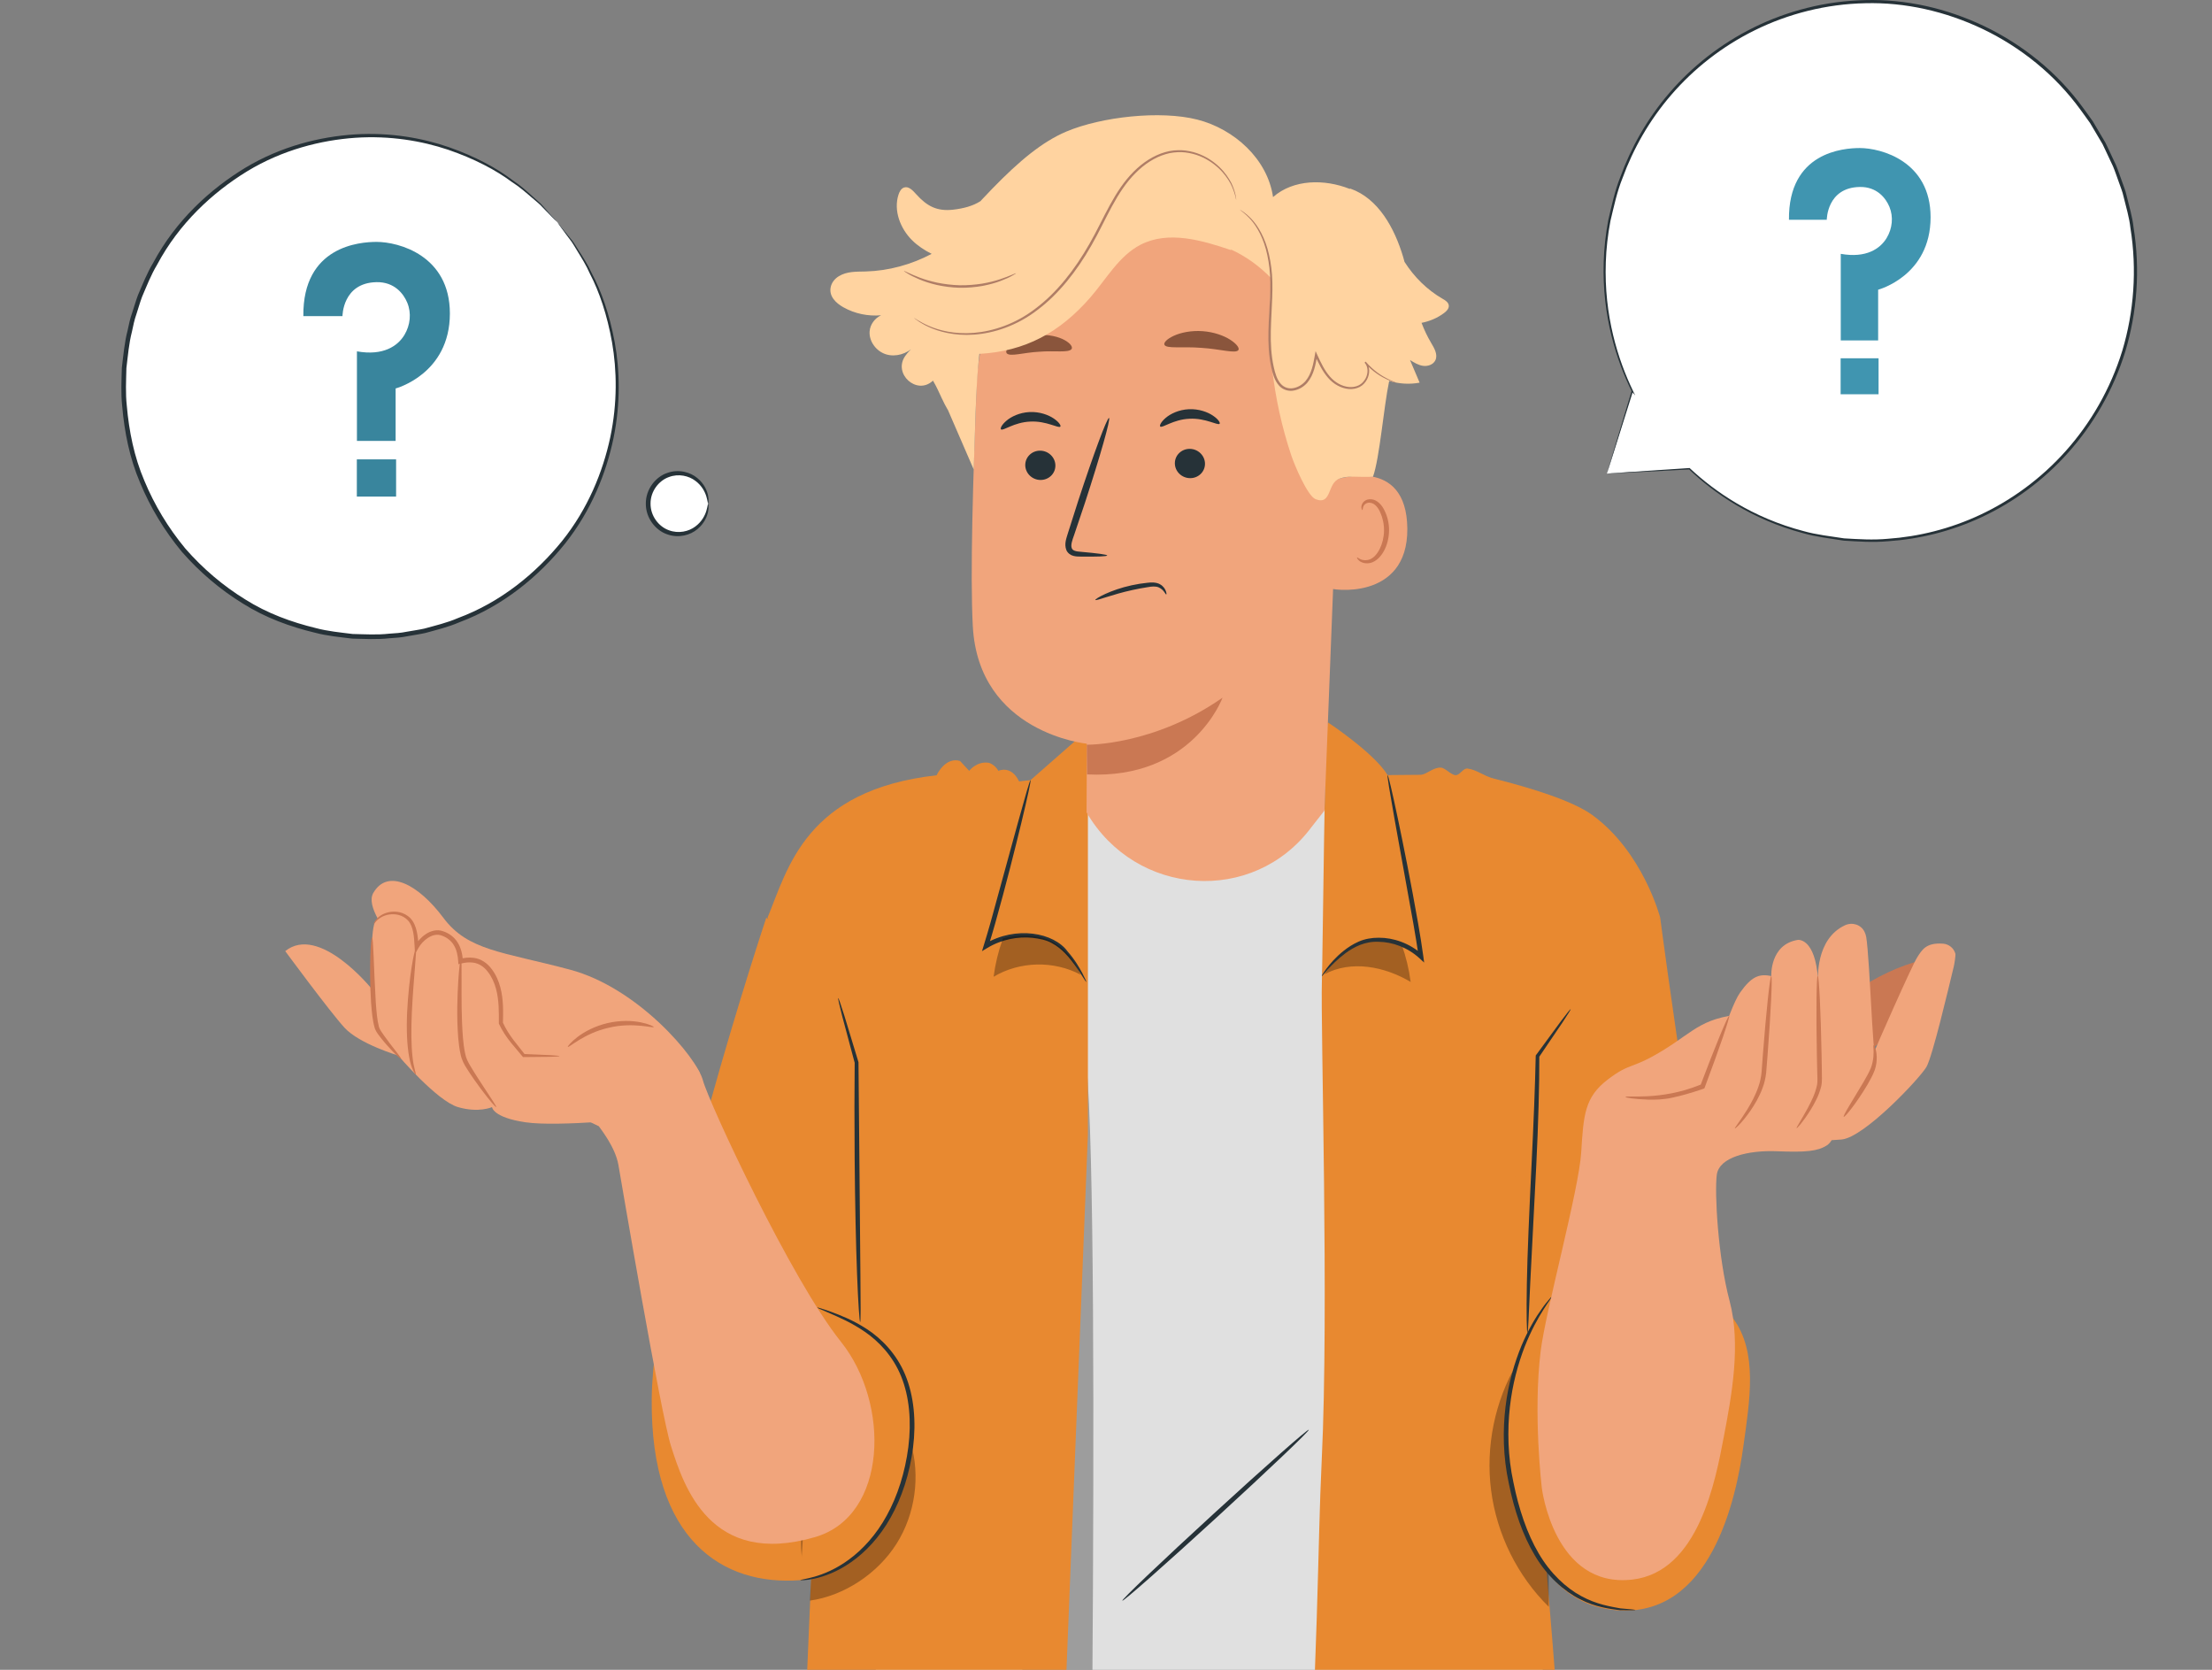 <svg width="265" height="200" viewBox="0 0 265 200" fill="none" xmlns="http://www.w3.org/2000/svg">
<rect x="0" y="0" width="265" height="200" fill="#808080" stroke="none"/>
<g clip-path="url(#clip0_11607_33102)">
<path d="M52.095 75.25C67.869 70.92 77.2 54.426 72.934 38.411C68.669 22.395 52.424 12.923 36.649 17.253C20.875 21.583 11.544 38.077 15.81 54.092C20.075 70.108 36.32 79.581 52.095 75.25Z" fill="white"/>
<path d="M66.77 26.612C66.763 26.619 66.643 26.506 66.417 26.28C66.176 26.034 65.846 25.698 65.424 25.267C65.206 25.042 64.965 24.792 64.7 24.517C64.421 24.253 64.091 23.994 63.747 23.696C63.056 23.106 62.278 22.402 61.283 21.768C59.394 20.364 56.821 19.006 53.677 17.932C50.53 16.877 46.734 16.224 42.563 16.503C38.415 16.793 33.853 17.947 29.629 20.503C25.45 23.061 21.44 26.779 18.813 31.72C18.093 32.917 17.582 34.238 17.019 35.55C16.77 36.219 16.577 36.914 16.352 37.6C16.107 38.282 15.958 38.995 15.81 39.712C15.443 41.131 15.325 42.61 15.143 44.091C15.11 45.584 15.024 47.092 15.192 48.607C15.456 51.627 16.063 54.706 17.301 57.592C18.501 60.486 20.155 63.227 22.201 65.699C24.311 68.115 26.744 70.176 29.391 71.803C32.023 73.467 34.938 74.524 37.842 75.228C39.295 75.616 40.778 75.749 42.238 75.934C43.708 75.967 45.166 76.062 46.603 75.9C47.322 75.855 48.039 75.81 48.739 75.662C49.441 75.535 50.145 75.442 50.834 75.289C52.195 74.914 53.557 74.593 54.828 74.043C60.025 72.121 64.231 68.632 67.331 64.805C70.435 60.933 72.222 56.518 73.107 52.394C73.984 48.244 73.898 44.336 73.327 41.023C72.737 37.709 71.788 34.927 70.693 32.827C70.218 31.736 69.645 30.851 69.171 30.072C68.931 29.685 68.726 29.315 68.509 28.997C68.281 28.69 68.072 28.412 67.884 28.16C67.527 27.674 67.247 27.294 67.042 27.016C66.856 26.756 66.764 26.619 66.77 26.612C66.778 26.606 66.884 26.729 67.088 26.978C67.304 27.248 67.599 27.617 67.977 28.089C68.172 28.337 68.389 28.612 68.627 28.913C68.852 29.228 69.066 29.594 69.315 29.978C69.806 30.753 70.397 31.634 70.892 32.725C72.023 34.826 73.015 37.623 73.64 40.966C74.247 44.31 74.364 48.265 73.499 52.478C72.629 56.663 70.835 61.155 67.698 65.103C64.566 69.005 60.301 72.567 55.015 74.539C53.722 75.1 52.338 75.433 50.952 75.817C50.252 75.973 49.533 76.07 48.819 76.202C48.106 76.352 47.378 76.402 46.644 76.448C45.181 76.615 43.696 76.523 42.199 76.49C40.712 76.306 39.201 76.171 37.719 75.778C34.758 75.065 31.789 73.988 29.104 72.295C26.405 70.639 23.924 68.538 21.773 66.076C19.688 63.558 18.003 60.762 16.781 57.811C15.522 54.868 14.904 51.729 14.64 48.653C14.472 47.108 14.56 45.572 14.597 44.051C14.783 42.542 14.908 41.037 15.284 39.591C15.435 38.862 15.59 38.137 15.84 37.443C16.071 36.744 16.269 36.038 16.524 35.357C17.099 34.021 17.625 32.679 18.359 31.462C21.048 26.439 25.138 22.672 29.394 20.091C33.696 17.512 38.334 16.365 42.54 16.097C46.769 15.839 50.607 16.532 53.778 17.627C56.946 18.741 59.527 20.142 61.41 21.585C62.402 22.239 63.176 22.961 63.858 23.568C64.197 23.873 64.523 24.143 64.797 24.413C65.057 24.696 65.293 24.954 65.506 25.187C65.912 25.635 66.228 25.985 66.46 26.241C66.672 26.481 66.778 26.607 66.77 26.612Z" fill="#263238"/>
<path d="M36.342 37.862H41.029C41.029 37.862 41.029 33.867 45.118 33.795C47.242 33.758 48.343 35.17 48.791 36.253C49.31 37.51 49.153 38.941 48.457 40.106C47.662 41.437 45.92 42.647 42.761 42.082V52.811H47.396V46.526C47.396 46.526 53.896 44.82 53.896 37.547C53.896 30.589 47.75 28.973 45.119 28.973C43.107 28.973 36.254 29.467 36.342 37.862Z" fill="#39859D"/>
<path d="M47.453 55.02H42.75V59.479H47.453V55.02Z" fill="#39859D"/>
<path d="M84.842 60.324C84.842 62.339 83.234 63.972 81.249 63.972C79.264 63.972 77.655 62.339 77.655 60.324C77.655 58.309 79.264 56.676 81.249 56.676C83.234 56.676 84.842 58.309 84.842 60.324Z" fill="white"/>
<path d="M84.841 60.323C84.791 60.325 84.783 59.998 84.621 59.46C84.462 58.93 84.089 58.165 83.299 57.585C82.537 57.002 81.299 56.688 80.112 57.146C78.934 57.567 77.923 58.84 77.936 60.323C77.923 61.806 78.934 63.08 80.112 63.501C81.299 63.959 82.537 63.643 83.299 63.062C84.089 62.481 84.46 61.717 84.62 61.187C84.783 60.647 84.791 60.322 84.841 60.323C84.868 60.321 84.939 60.65 84.835 61.241C84.732 61.819 84.392 62.691 83.543 63.384C82.725 64.078 81.321 64.499 79.934 63.998C78.56 63.543 77.354 62.061 77.371 60.322C77.355 58.583 78.56 57.102 79.934 56.647C81.32 56.147 82.723 56.566 83.543 57.261C84.392 57.953 84.732 58.825 84.835 59.404C84.939 59.996 84.868 60.325 84.841 60.323Z" fill="#263238"/>
<path d="M192.506 56.728L202.391 56.139C206.557 60.077 211.812 62.932 217.804 64.149C235.032 67.65 251.794 56.307 255.242 38.816C258.689 21.325 247.518 4.307 230.289 0.806C213.061 -2.694 196.299 8.647 192.851 26.139C191.412 33.443 192.529 40.66 195.563 46.849L195.551 46.835L192.506 56.728Z" fill="white"/>
<path d="M192.504 56.729C192.504 56.729 192.559 56.523 192.684 56.102C192.813 55.667 193 55.041 193.244 54.217C193.752 52.528 194.5 50.045 195.472 46.813L195.514 46.675L195.612 46.783L195.624 46.796L195.489 46.889C193.661 43.179 191.919 37.857 192.124 31.375C192.171 29.762 192.349 28.09 192.669 26.382C193.072 24.696 193.426 22.925 194.117 21.201C195.376 17.723 197.313 14.233 200.004 11.114C202.686 7.995 206.115 5.253 210.123 3.28C214.123 1.305 218.702 0.111 223.474 0.011C228.244 -0.121 233.177 0.967 237.724 3.14C242.264 5.319 246.446 8.629 249.557 12.917C249.946 13.457 250.346 13.988 250.722 14.532C251.059 15.103 251.396 15.673 251.731 16.242L252.235 17.094L252.659 17.986C252.938 18.582 253.216 19.176 253.494 19.769C253.751 20.37 253.946 20.997 254.173 21.607C254.379 22.225 254.646 22.822 254.777 23.46C255.082 24.721 255.463 25.959 255.603 27.24C256.418 32.312 256.015 37.439 254.614 42.094C253.178 46.744 250.752 50.896 247.742 54.249C244.734 57.613 241.158 60.184 237.44 61.922C233.719 63.668 229.864 64.578 226.211 64.824C224.38 64.992 222.604 64.86 220.893 64.755C219.199 64.487 217.55 64.303 216.016 63.861C209.831 62.219 205.296 59.027 202.337 56.203L202.397 56.225C199.176 56.395 196.698 56.525 195.012 56.613C194.191 56.654 193.565 56.685 193.131 56.707C192.709 56.725 192.504 56.729 192.504 56.729C192.504 56.729 192.731 56.707 193.16 56.677C193.599 56.646 194.23 56.603 195.061 56.546C196.734 56.434 199.19 56.272 202.385 56.06L202.418 56.058L202.444 56.082C205.411 58.869 209.935 62.012 216.077 63.614C217.601 64.046 219.238 64.221 220.918 64.481C222.615 64.578 224.376 64.703 226.189 64.53C229.807 64.275 233.623 63.362 237.302 61.626C240.978 59.896 244.512 57.344 247.482 54.012C250.453 50.689 252.846 46.582 254.26 41.983C255.64 37.379 256.032 32.312 255.226 27.302C255.089 26.036 254.711 24.813 254.409 23.567C254.279 22.937 254.016 22.347 253.811 21.736C253.586 21.133 253.394 20.515 253.14 19.92C252.865 19.334 252.59 18.748 252.314 18.159L251.896 17.277L251.398 16.436C251.066 15.874 250.734 15.311 250.4 14.748C250.028 14.209 249.632 13.685 249.25 13.152C246.175 8.915 242.044 5.644 237.56 3.489C233.069 1.34 228.192 0.259 223.478 0.385C218.762 0.479 214.232 1.653 210.274 3.6C206.306 5.544 202.909 8.25 200.247 11.331C197.576 14.412 195.648 17.863 194.39 21.306C193.7 23.011 193.343 24.766 192.938 26.436C192.614 28.128 192.43 29.786 192.377 31.386C192.148 37.815 193.847 43.112 195.636 46.817L195.898 47.361L195.501 46.911L195.489 46.897L195.628 46.867C194.622 50.06 193.849 52.514 193.323 54.185C193.06 55.013 192.859 55.644 192.719 56.081C192.582 56.504 192.504 56.729 192.504 56.729Z" fill="#263238"/>
<path d="M214.319 26.325H218.85C218.85 26.325 218.85 22.463 222.803 22.394C224.856 22.357 225.92 23.724 226.353 24.769C226.855 25.984 226.703 27.368 226.03 28.494C225.262 29.781 223.578 30.95 220.525 30.404V40.774H225.004V34.699C225.004 34.699 231.287 33.05 231.287 26.02C231.287 19.294 225.346 17.732 222.803 17.732C220.858 17.733 214.233 18.21 214.319 26.325Z" fill="#4095B0"/>
<path d="M225.054 42.912H220.509V47.223H225.054V42.912Z" fill="#4095B0"/>
<path d="M103.048 243.881C130.984 253.662 167.688 258.565 186.521 239.731L180.419 96.955H109.277L103.048 243.881Z" fill="#E0E0E0"/>
<path d="M156.797 171.244C156.902 171.363 151.984 176.043 145.815 181.697C139.643 187.354 134.556 191.842 134.452 191.724C134.347 191.606 139.264 186.927 145.436 181.27C151.605 175.616 156.693 171.126 156.797 171.244Z" fill="#263238"/>
<path opacity="0.3" d="M130.335 250.939C130.335 250.939 132.131 131.038 129.758 125.193C127.383 119.349 118.922 249.2 119.66 249.2L130.335 250.939Z" fill="black"/>
<path d="M100.837 127.236L97.233 187.7L94.622 248.436C102.353 254.431 112.868 257.552 125.423 258.566L130.333 135.849V88.776L129.459 88.176L123.459 93.44L122.085 93.589C121.123 91.585 119.612 92.326 119.612 92.326C119.132 91.51 118.445 91.362 118.445 91.362C117.003 91.139 116.109 92.326 116.109 92.326L115.01 91.139C113.224 90.619 112.207 92.858 112.207 92.858C96.522 94.624 94.397 103.981 91.947 109.924L100.837 127.236Z" fill="#E88930"/>
<path d="M105.433 128.42C105.267 128.927 103.932 162.971 103.932 162.971C103.932 162.971 107.602 166.866 106.268 171.947C104.933 177.028 102.495 188.749 95.873 189.26C86.587 189.977 77.908 184.48 78.076 167.544C78.243 150.608 91.799 109.922 91.799 109.922L107.769 121.418L105.433 128.42Z" fill="#E88930"/>
<path d="M159.081 86.519C159.081 86.519 164.619 90.171 166.234 92.835L170.244 92.8C170.95 92.727 171.695 91.908 172.603 91.939C173.14 91.957 173.783 92.792 174.371 92.843C174.874 92.887 175.28 91.984 175.809 92.051C176.927 92.191 177.758 92.951 178.942 93.248C183.43 94.371 188.415 95.914 190.768 97.625C196.849 102.048 198.89 109.896 198.89 109.896C198.89 109.896 182.472 127.875 183.616 128.725C184.759 129.575 184.137 174.63 184.137 174.63C184.137 174.63 190.209 243.313 188.594 245.566C186.979 247.821 170.674 257.854 155.332 256.973C155.332 256.973 154.837 248.257 156.11 227.754C158.026 196.928 157.812 185.845 158.349 174.746C159.215 156.848 158.199 123.076 158.364 117.472C158.485 113.423 158.702 86.612 159.081 86.519Z" fill="#E88930"/>
<g opacity="0.3">
<path d="M181.761 163.254C179.079 167.795 177.959 173.268 178.638 178.518C179.318 183.769 181.792 188.762 185.538 192.446V185.448L182.311 164.87L181.761 163.254Z" fill="black"/>
</g>
<path d="M198.891 109.896C198.891 109.896 204.63 153.848 207.624 157.904C210.617 161.961 209.627 167.687 208.853 173.262C208.006 179.361 205 193.853 193.585 192.856C187.594 192.333 184.037 187.932 181.992 181.368C178.445 169.977 183.042 156.532 183.041 153.439C183.04 150.347 179.428 127.291 179.851 126.082C180.275 124.874 198.891 109.896 198.891 109.896Z" fill="#E88930"/>
<path d="M130.139 117.612C130.107 117.631 129.894 117.29 129.5 116.675C129.1 116.069 128.536 115.162 127.639 114.223C127.191 113.756 126.646 113.295 125.984 112.945C125.334 112.584 124.527 112.422 123.674 112.326C121.973 112.156 120.007 112.498 118.271 113.546L117.643 113.925L117.862 113.214C118.132 112.344 118.402 111.427 118.669 110.488C119.946 105.831 121.101 101.621 121.981 98.414C122.39 96.958 122.735 95.734 123.01 94.759C123.263 93.899 123.421 93.428 123.459 93.438C123.497 93.448 123.411 93.938 123.223 94.815C123.035 95.692 122.744 96.957 122.368 98.516C121.611 101.634 120.54 105.932 119.212 110.648C118.946 111.59 118.671 112.51 118.394 113.39L117.985 113.059C121.716 110.848 126.261 111.692 127.906 113.966C128.801 114.979 129.32 115.928 129.671 116.571C130.014 117.224 130.168 117.596 130.139 117.612Z" fill="#263238"/>
<g opacity="0.3">
<path d="M162.234 113.288C163.984 112.479 166.047 112.481 167.893 113.027L167.915 113.119C168.435 114.571 168.799 116.081 168.999 117.612C165.869 115.749 161.884 114.972 158.672 116.689C159.734 115.129 160.484 114.096 162.234 113.288Z" fill="black"/>
</g>
<path d="M158.352 116.908C158.328 116.892 158.507 116.556 158.922 115.998C159.341 115.445 159.993 114.658 160.992 113.866C161.492 113.473 162.081 113.08 162.783 112.773C163.488 112.466 164.325 112.306 165.186 112.315C166.918 112.304 168.872 112.954 170.423 114.358L169.965 114.604C169.79 113.354 169.563 112.038 169.333 110.691C168.457 105.825 167.665 101.425 167.063 98.082C166.8 96.553 166.58 95.271 166.405 94.253C166.26 93.347 166.198 92.842 166.236 92.834C166.275 92.826 166.41 93.316 166.621 94.209C166.832 95.102 167.118 96.398 167.456 98.003C168.129 101.214 169.026 105.656 169.891 110.591C170.121 111.944 170.345 113.261 170.513 114.53L170.614 115.289L170.055 114.776C168.621 113.46 166.805 112.826 165.182 112.804C163.529 112.717 162.192 113.433 161.205 114.157C159.231 115.645 158.432 116.982 158.352 116.908Z" fill="#263238"/>
<g opacity="0.3">
<path d="M109.097 172.757C105.459 172.385 101.684 173.823 99.184 176.531C96.684 179.239 95.516 183.158 96.117 186.82C96.299 186.716 97.342 186.303 97.342 186.303L97.027 191.71C101.148 191.132 105.145 188.466 107.396 184.916C109.647 181.366 110.285 176.805 109.097 172.757Z" fill="black"/>
</g>
<path d="M95.872 189.261C99.234 188.961 102.388 187.048 104.643 184.327C106.898 181.606 108.292 178.124 108.929 174.53C109.644 170.492 109.354 166.021 107.11 162.707C104.826 159.333 101.537 157.938 97.88 156.604" fill="#E88930"/>
<path d="M97.88 156.602C97.892 156.568 98.49 156.736 99.549 157.114C100.599 157.506 102.146 158.074 103.857 159.192C105.555 160.299 107.38 162.099 108.441 164.651C109.503 167.19 109.773 170.279 109.383 173.388C108.984 176.502 108.038 179.39 106.702 181.756C105.38 184.135 103.643 185.938 101.97 187.1C100.297 188.28 98.709 188.828 97.609 189.07C97.057 189.192 96.62 189.244 96.325 189.263C96.028 189.279 95.872 189.278 95.87 189.258C95.865 189.207 96.485 189.151 97.556 188.852C98.619 188.549 100.141 187.956 101.739 186.768C103.336 185.595 104.986 183.823 106.247 181.496C107.521 179.182 108.432 176.356 108.821 173.315C109.202 170.284 108.95 167.293 107.958 164.854C106.972 162.409 105.255 160.648 103.633 159.529C101.997 158.397 100.489 157.774 99.468 157.322C98.44 156.881 97.866 156.642 97.88 156.602Z" fill="#263238"/>
<path d="M100.416 119.541C100.461 119.528 100.719 120.272 101.14 121.604C101.58 123.052 102.155 124.943 102.839 127.195L102.848 127.224V127.261C102.878 130.517 102.914 134.489 102.954 138.788C103.002 144.135 103.044 148.971 103.077 152.622C103.088 154.308 103.098 155.715 103.104 156.815C103.104 157.805 103.086 158.354 103.048 158.355C103.008 158.357 102.952 157.811 102.885 156.823C102.816 155.834 102.744 154.403 102.677 152.632C102.541 149.092 102.432 144.199 102.388 138.794C102.352 134.466 102.357 130.465 102.391 127.261L102.4 127.325C101.791 125.05 101.28 123.139 100.889 121.678C100.544 120.324 100.372 119.554 100.416 119.541Z" fill="#263238"/>
<path d="M188.172 120.862C188.207 120.888 187.858 121.453 187.199 122.448C186.466 123.528 185.513 124.933 184.369 126.622L184.409 126.497C184.425 129.971 184.291 134.585 184.044 139.625C183.763 145.101 183.51 150.053 183.319 153.786C183.238 155.514 183.172 156.955 183.12 158.077C183.072 159.092 183.027 159.652 182.988 159.651C182.949 159.651 182.92 159.089 182.899 158.073C182.882 157.058 182.885 155.587 182.918 153.771C182.982 150.139 183.207 145.127 183.477 139.596C183.725 134.558 183.91 129.957 183.981 126.492L183.982 126.421L184.02 126.368C185.226 124.725 186.232 123.357 187.003 122.306C187.722 121.354 188.137 120.838 188.172 120.862Z" fill="#263238"/>
<path d="M195.927 192.837C195.927 192.877 195.278 192.885 194.092 192.863C192.929 192.714 191.178 192.525 189.258 191.535C187.348 190.567 185.36 188.793 183.897 186.341C182.422 183.894 181.405 180.889 180.76 177.683C180.059 174.472 180.021 171.287 180.365 168.467C180.709 165.639 181.457 163.166 182.272 161.185C183.106 159.208 184.011 157.718 184.714 156.754C185.045 156.258 185.359 155.915 185.554 155.671C185.757 155.431 185.87 155.312 185.885 155.325C186.004 155.402 184.199 157.39 182.642 161.34C181.887 163.309 181.192 165.751 180.884 168.53C180.574 171.305 180.626 174.411 181.314 177.566C181.952 180.73 182.936 183.677 184.344 186.066C185.741 188.461 187.62 190.191 189.442 191.174C191.275 192.177 192.975 192.425 194.115 192.64C195.278 192.729 195.927 192.798 195.927 192.837Z" fill="#263238"/>
<g opacity="0.3">
<path d="M125.8 112.663C124.05 111.854 121.987 111.856 120.142 112.402L120.12 112.494C119.6 113.946 119.236 115.456 119.036 116.987C122.167 115.124 126.248 115.029 129.46 116.746C128.652 114.975 127.551 113.471 125.8 112.663Z" fill="black"/>
</g>
<path d="M140.816 22.85L139.597 22.9C127.32 23.413 117.491 33.413 117.011 45.879C116.563 57.473 116.215 68.791 116.543 74.986C117.222 87.814 130.198 89.076 130.198 89.076C130.226 89.076 130.177 93.535 130.171 97.304C136.052 107.404 150.147 108.434 157.112 99.072L158.671 97.087L160.588 47.948C161.175 34.574 154.001 23.078 140.816 22.85Z" fill="#F1A57C"/>
<path d="M130.201 89.196C130.201 89.196 138.189 89.336 146.461 83.564C146.461 83.564 142.894 93.379 130.232 92.754L130.201 89.196Z" fill="#CA7853"/>
<path d="M122.827 55.71C122.833 56.679 123.646 57.474 124.643 57.487C125.639 57.499 126.442 56.725 126.437 55.757C126.432 54.788 125.618 53.992 124.623 53.979C123.625 53.965 122.822 54.741 122.827 55.71Z" fill="#263238"/>
<path d="M119.921 51.426C120.155 51.656 121.48 50.571 123.423 50.495C125.363 50.39 126.83 51.346 127.031 51.096C127.13 50.984 126.885 50.562 126.245 50.129C125.616 49.698 124.555 49.297 123.345 49.353C122.135 49.411 121.135 49.906 120.569 50.394C119.991 50.884 119.806 51.324 119.921 51.426Z" fill="#263238"/>
<path d="M140.749 55.494C140.754 56.463 141.568 57.258 142.565 57.27C143.561 57.282 144.365 56.51 144.359 55.54C144.353 54.571 143.54 53.775 142.545 53.762C141.548 53.75 140.744 54.524 140.749 55.494Z" fill="#263238"/>
<path d="M139 51.087C139.233 51.316 140.562 50.231 142.503 50.155C144.442 50.051 145.91 51.006 146.111 50.755C146.21 50.644 145.966 50.222 145.325 49.79C144.695 49.358 143.635 48.958 142.425 49.013C141.215 49.07 140.215 49.566 139.649 50.053C139.071 50.544 138.886 50.984 139 51.087Z" fill="#263238"/>
<path d="M132.642 66.534C132.646 66.421 131.43 66.26 129.463 66.088C128.964 66.057 128.491 65.977 128.393 65.637C128.262 65.278 128.446 64.726 128.664 64.13C129.08 62.892 129.517 61.593 129.975 60.234C131.79 54.687 133.082 50.136 132.862 50.063C132.641 49.992 130.991 54.428 129.176 59.973C128.74 61.341 128.324 62.644 127.927 63.891C127.763 64.471 127.466 65.135 127.75 65.878C127.899 66.249 128.274 66.507 128.595 66.58C128.917 66.665 129.198 66.66 129.443 66.664C131.417 66.689 132.639 66.647 132.642 66.534Z" fill="#263238"/>
<path d="M139.494 41.282C139.707 41.81 141.637 41.477 143.927 41.664C146.222 41.804 148.087 42.406 148.369 41.913C148.495 41.677 148.155 41.186 147.391 40.697C146.635 40.208 145.439 39.763 144.065 39.664C142.691 39.568 141.447 39.839 140.629 40.216C139.806 40.591 139.402 41.03 139.494 41.282Z" fill="#8A553C"/>
<path d="M120.614 42.324C121.036 42.755 122.599 42.226 124.501 42.127C126.399 41.971 128.025 42.286 128.378 41.803C128.532 41.569 128.261 41.131 127.54 40.734C126.831 40.339 125.657 40.041 124.351 40.129C123.046 40.217 121.929 40.668 121.285 41.154C120.631 41.642 120.427 42.112 120.614 42.324Z" fill="#8A553C"/>
<path d="M159.938 57.496C160.15 57.392 168.518 54.523 168.599 63.309C168.679 72.096 159.28 70.669 159.263 70.417C159.246 70.166 159.938 57.496 159.938 57.496Z" fill="#F1A57C"/>
<path d="M162.577 66.761C162.614 66.732 162.73 66.867 162.985 66.982C163.234 67.095 163.662 67.171 164.112 66.995C165.023 66.646 165.78 65.165 165.807 63.58C165.821 62.78 165.649 62.021 165.364 61.393C165.094 60.753 164.681 60.307 164.22 60.229C163.761 60.126 163.437 60.408 163.334 60.657C163.221 60.904 163.277 61.078 163.231 61.094C163.207 61.116 163.044 60.948 163.11 60.585C163.144 60.41 163.244 60.202 163.446 60.031C163.651 59.858 163.957 59.767 164.277 59.799C164.945 59.84 165.552 60.458 165.865 61.147C166.215 61.839 166.427 62.693 166.41 63.591C166.371 65.362 165.494 67.028 164.246 67.406C163.638 67.573 163.13 67.392 162.864 67.186C162.595 66.972 162.547 66.777 162.577 66.761Z" fill="#CA7853"/>
<path d="M99.537 34.313C99.669 33.794 100.035 33.364 100.487 33.086C101.472 32.48 102.614 32.546 103.719 32.515C106.464 32.439 109.181 31.694 111.614 30.404C110.756 29.975 109.953 29.451 109.268 28.772C107.853 27.372 107.024 25.211 107.644 23.306C107.76 22.949 107.96 22.573 108.313 22.457C108.873 22.275 109.372 22.831 109.769 23.271C111.074 24.718 112.272 25.332 114.192 25.113C115.384 24.976 116.538 24.691 117.471 24.086C117.508 24.047 117.541 24.003 117.579 23.963C118.023 23.486 118.458 23.03 118.885 22.59C118.885 22.59 118.887 22.588 118.888 22.585L118.887 22.589C122.107 19.273 124.881 16.968 127.75 15.758C131.956 13.982 139.014 13.201 143.433 14.323C147.851 15.447 151.848 19.029 152.512 23.604C154.959 21.456 158.669 21.43 161.692 22.623L161.767 22.589C165.131 23.763 167.075 27.335 168.104 30.794C168.159 30.983 168.209 31.174 168.262 31.365C169.416 33.176 170.973 34.72 172.822 35.785C173.148 35.973 173.522 36.203 173.566 36.581C173.609 36.955 173.3 37.271 173 37.493C172.204 38.087 171.272 38.481 170.301 38.669C170.617 39.49 170.986 40.287 171.439 41.047C171.825 41.693 172.283 42.467 171.96 43.147C171.71 43.673 171.058 43.896 170.487 43.818C169.918 43.74 169.409 43.426 168.92 43.119C169.304 44.023 169.687 44.928 170.072 45.832C168.862 46.06 167.606 45.977 166.424 45.627C165.748 48.88 165.281 54.894 164.483 57.104C162.186 57.171 161.625 56.924 160.471 57.328C158.979 57.85 159.581 60.537 157.621 59.794C156.624 59.416 155.057 55.613 154.713 54.591C152.433 47.803 151.619 40.514 152.336 33.379C150.931 31.893 149.243 30.684 147.391 29.843L147.543 29.978C143.991 28.772 139.973 27.59 136.635 29.315C134.046 30.654 132.546 33.415 130.623 35.626C126.98 39.818 122.828 42.081 117.329 42.384C116.876 46.269 116.8 52.614 116.654 56.236L113.529 49.026L113.526 49.055C113.275 48.634 113.068 48.208 112.867 47.782L112.797 47.653V47.636C112.477 46.951 112.173 46.264 111.771 45.589C111.76 45.599 111.748 45.61 111.737 45.62C109.825 47.373 106.949 44.76 108.449 42.634C108.747 42.212 109.104 41.835 109.513 41.523C108.641 42.374 107.329 42.793 106.167 42.445C105.005 42.097 104.094 40.919 104.18 39.692C104.239 38.855 104.82 38.1 105.56 37.761C104.001 37.901 102.401 37.574 101.033 36.801C100.132 36.295 99.248 35.455 99.537 34.313Z" fill="#FFD3A0"/>
<path d="M148.548 25.127C148.523 25.16 149.081 25.461 149.831 26.292C150.574 27.12 151.412 28.564 151.823 30.54C152.034 31.521 152.171 32.62 152.184 33.804C152.202 34.988 152.123 36.257 152.048 37.595C151.978 38.932 151.9 40.345 152 41.813C152.051 42.545 152.146 43.29 152.311 44.034C152.478 44.765 152.677 45.558 153.229 46.182C153.668 46.69 154.397 46.909 155.024 46.771C155.655 46.65 156.215 46.302 156.622 45.83C157.426 44.855 157.615 43.628 157.805 42.547L157.54 42.582C157.986 43.547 158.442 44.5 159.111 45.258C159.769 46.021 160.675 46.519 161.59 46.592C162.046 46.629 162.504 46.549 162.893 46.345C163.29 46.143 163.576 45.804 163.771 45.448C163.956 45.085 164.051 44.688 164.027 44.306C164.001 43.924 163.851 43.564 163.61 43.31L163.476 43.434C164.465 44.552 165.503 45.147 166.221 45.475C166.582 45.64 166.872 45.737 167.067 45.799C167.264 45.855 167.367 45.879 167.371 45.872C167.373 45.863 167.274 45.823 167.084 45.751C166.894 45.675 166.613 45.564 166.262 45.387C165.566 45.036 164.561 44.425 163.612 43.315L163.479 43.438C163.911 43.892 163.944 44.696 163.585 45.349C163.403 45.67 163.141 45.972 162.791 46.143C162.444 46.321 162.027 46.39 161.61 46.353C160.768 46.278 159.925 45.81 159.309 45.085C158.677 44.361 158.235 43.433 157.796 42.466L157.609 42.057L157.529 42.502C157.339 43.583 157.136 44.761 156.402 45.64C156.038 46.062 155.525 46.377 154.973 46.482C154.418 46.598 153.831 46.418 153.448 45.983C152.965 45.443 152.763 44.693 152.6 43.974C152.438 43.247 152.343 42.519 152.291 41.798C152.188 40.355 152.26 38.951 152.323 37.616C152.389 36.278 152.461 35.004 152.431 33.805C152.407 32.607 152.256 31.493 152.029 30.499C151.586 28.499 150.7 27.037 149.918 26.221C149.127 25.392 148.548 25.127 148.548 25.127Z" fill="#AF7D66"/>
<path d="M109.508 38.09C109.505 38.093 109.54 38.123 109.61 38.176C109.696 38.238 109.801 38.314 109.929 38.407C110.068 38.51 110.245 38.631 110.469 38.75C110.69 38.874 110.94 39.027 111.244 39.153C112.427 39.707 114.319 40.248 116.677 40.08C119.011 39.92 121.806 39.047 124.288 37.125C126.798 35.249 128.988 32.502 130.769 29.364C131.673 27.797 132.406 26.191 133.217 24.708C134.022 23.224 134.916 21.85 136.004 20.761C137.079 19.666 138.332 18.852 139.628 18.47C140.273 18.267 140.926 18.215 141.549 18.223C142.174 18.249 142.768 18.37 143.316 18.546C144.411 18.906 145.299 19.507 145.974 20.13C146.653 20.758 147.109 21.424 147.425 21.996C148.015 23.171 148.055 23.929 148.1 23.916C148.106 23.915 148.102 23.869 148.088 23.781C148.071 23.674 148.049 23.545 148.024 23.388C147.958 23.045 147.807 22.547 147.528 21.942C147.222 21.351 146.77 20.66 146.087 20.006C145.407 19.358 144.507 18.727 143.382 18.344C142.82 18.156 142.208 18.024 141.559 17.991C140.913 17.975 140.229 18.026 139.559 18.23C138.212 18.617 136.916 19.45 135.811 20.564C134.692 21.674 133.779 23.072 132.963 24.566C132.142 26.06 131.409 27.661 130.512 29.214C128.745 32.328 126.586 35.044 124.125 36.903C121.688 38.806 118.96 39.68 116.661 39.867C114.344 40.059 112.474 39.559 111.291 39.043C110.099 38.523 109.531 38.052 109.508 38.09Z" fill="#AF7D66"/>
<path d="M108.289 32.453C108.279 32.471 108.442 32.582 108.746 32.769C109.048 32.961 109.51 33.197 110.099 33.446C110.686 33.701 111.413 33.938 112.237 34.132C113.063 34.312 113.989 34.442 114.965 34.467C115.942 34.481 116.871 34.391 117.704 34.246C118.534 34.087 119.27 33.881 119.868 33.652C120.466 33.426 120.937 33.21 121.246 33.03C121.559 32.857 121.727 32.752 121.717 32.735C121.692 32.684 120.996 33.057 119.799 33.45C119.203 33.652 118.474 33.832 117.658 33.973C116.838 34.1 115.928 34.18 114.971 34.166C114.015 34.141 113.108 34.021 112.295 33.86C111.485 33.684 110.765 33.474 110.177 33.248C108.996 32.806 108.316 32.405 108.289 32.453Z" fill="#AF7D66"/>
<path d="M139.725 71.195C139.63 71.259 139.48 70.641 138.795 70.345C138.45 70.205 138.007 70.228 137.457 70.333C136.913 70.418 136.319 70.526 135.699 70.662C133.216 71.195 131.296 72.01 131.227 71.856C131.158 71.727 133.019 70.652 135.581 70.1C136.217 69.961 136.831 69.866 137.393 69.809C137.934 69.731 138.538 69.734 138.963 69.978C139.394 70.213 139.593 70.572 139.675 70.805C139.759 71.042 139.757 71.184 139.725 71.195Z" fill="#263238"/>
<path d="M71.742 134.894C71.989 135.271 73.716 137.401 74.086 139.529C74.457 141.659 79.155 169.336 80.38 173.18C81.911 177.985 85.072 187.771 97.655 184.1C106.366 181.558 106.662 168.093 100.74 160.701C94.817 153.309 84.945 132.138 84.205 129.381C83.465 126.625 76.431 118.307 68.286 116.139C60.143 113.972 56.07 113.886 53.109 109.921C50.147 105.955 46.446 103.951 44.718 106.957C42.991 109.964 53.109 118.983 53.109 118.983L67.299 132.765L71.742 134.894Z" fill="#F1A57C"/>
<path d="M44.52 118.425C44.52 118.425 38.252 110.646 34.17 113.917C34.17 113.917 39.469 121.114 41.259 123.077C43.049 125.041 47.705 126.422 47.705 126.422C47.705 126.422 52.359 131.875 54.866 132.602C57.372 133.329 58.947 132.602 58.947 132.602C58.947 132.602 59.019 133.838 62.957 134.42C66.895 135.001 77.352 133.911 77.352 133.911L83.807 128.419C83.807 128.419 80.574 122.932 75.633 122.786C70.692 122.64 67.04 126.494 67.04 126.494L62.743 126.421L60.093 122.932C60.093 122.932 60.598 113.764 55.223 114.789C55.223 114.789 55.031 111.852 52.739 111.561C50.448 111.27 49.808 113.672 49.808 113.672C49.808 113.672 50.282 110.062 48.348 109.335C46.414 108.608 45.484 109.48 44.911 110.498C44.34 111.518 44.52 118.425 44.52 118.425Z" fill="#F1A57C"/>
<path d="M59.449 132.602C59.388 132.649 58.684 131.851 57.65 130.475C57.137 129.784 56.535 128.954 55.925 127.983C55.623 127.531 55.295 126.909 55.178 126.278C55.035 125.651 54.957 125.004 54.897 124.34C54.69 121.687 54.799 119.297 54.896 117.571C55.004 115.845 55.149 114.784 55.225 114.789C55.304 114.795 55.301 115.862 55.296 117.584C55.3 119.305 55.258 121.691 55.46 124.29C55.519 124.936 55.593 125.566 55.719 126.151C55.828 126.751 56.062 127.202 56.369 127.704C56.943 128.672 57.508 129.522 57.976 130.238C58.921 131.668 59.511 132.553 59.449 132.602Z" fill="#CA7853"/>
<path d="M49.813 128.708C49.763 128.751 49.256 127.995 49.02 126.61C48.761 125.237 48.679 123.314 48.776 121.21C48.983 116.998 49.655 113.647 49.808 113.674C49.964 113.697 49.546 117.069 49.341 121.236C49.245 123.317 49.264 125.203 49.416 126.547C49.544 127.9 49.894 128.661 49.813 128.708Z" fill="#CA7853"/>
<path d="M48.04 126.808C47.985 126.861 47.334 126.281 46.393 125.227C46.159 124.963 45.908 124.668 45.648 124.339C45.398 123.986 45.101 123.707 44.899 123.156C44.622 122.2 44.539 121.175 44.455 120.092C44.313 117.927 44.326 115.972 44.364 114.557C44.408 113.142 44.492 112.268 44.569 112.27C44.739 112.27 44.764 115.769 45.019 120.052C45.099 121.112 45.177 122.149 45.396 122.994C45.492 123.337 45.807 123.728 46.022 124.051C46.255 124.366 46.48 124.669 46.699 124.966C47.552 126.075 48.099 126.751 48.04 126.808Z" fill="#CA7853"/>
<path d="M67.038 126.496C67.037 126.531 66.636 126.559 65.898 126.578C65.051 126.586 63.999 126.596 62.738 126.61L62.654 126.611L62.596 126.538C61.793 125.53 60.582 124.356 59.787 122.653L59.762 122.6V122.541C59.765 121.235 59.799 119.803 59.412 118.394C59.217 117.694 58.912 117.003 58.456 116.415C58.005 115.809 57.398 115.381 56.652 115.293C56.188 115.232 55.707 115.287 55.246 115.404L54.915 115.488L54.895 115.143C54.851 114.436 54.707 113.747 54.363 113.196C54.031 112.64 53.502 112.259 52.913 112.057C52.369 111.84 51.775 112.007 51.286 112.321C50.796 112.634 50.394 113.076 50.125 113.55L49.719 114.269L49.676 113.447C49.611 112.189 49.531 110.977 48.89 110.26C48.245 109.552 47.294 109.426 46.621 109.535C45.922 109.644 45.441 109.976 45.168 110.237C44.893 110.504 44.79 110.694 44.761 110.676C44.746 110.671 44.803 110.454 45.062 110.135C45.319 109.823 45.813 109.42 46.571 109.257C47.299 109.099 48.368 109.169 49.176 109.989C49.975 110.851 50.058 112.163 50.156 113.417L49.707 113.314C50.008 112.759 50.446 112.259 51.013 111.882C51.56 111.509 52.355 111.26 53.088 111.541C53.765 111.761 54.429 112.225 54.834 112.896C55.25 113.558 55.41 114.341 55.459 115.109L55.108 114.848C55.618 114.718 56.168 114.648 56.726 114.722C57.619 114.813 58.421 115.396 58.898 116.062C59.41 116.727 59.735 117.489 59.939 118.244C60.343 119.77 60.278 121.242 60.253 122.547L60.228 122.435C60.96 124.079 62.086 125.228 62.886 126.309L62.745 126.238C64.004 126.293 65.057 126.339 65.901 126.377C66.638 126.42 67.038 126.461 67.038 126.496Z" fill="#CA7853"/>
<path d="M78.315 123.009C78.281 123.186 75.858 122.39 72.925 123.097C69.979 123.75 68.134 125.535 68.028 125.388C67.981 125.342 68.368 124.829 69.185 124.204C69.996 123.579 71.269 122.893 72.799 122.535C74.329 122.184 75.771 122.243 76.767 122.449C77.771 122.653 78.338 122.946 78.315 123.009Z" fill="#CA7853"/>
<path d="M231.194 115.205C230.612 114.924 229.922 115.078 229.304 115.265C226.447 116.127 223.788 117.582 221.359 119.335L223.458 126.677C224.272 125.084 228.067 123.006 229.399 121.825C230.729 120.645 232.015 119.181 232.164 117.392C232.234 116.544 231.952 115.57 231.194 115.205Z" fill="#CA7853"/>
<path d="M184.709 178.2C184.709 178.2 183.654 169.35 184.57 161.851C185.167 156.971 189.152 142.541 189.429 138.031C189.706 133.521 189.845 131.406 192.623 129.292C195.399 127.177 195.399 128.164 199.287 125.768C203.174 123.372 204.006 121.681 209.838 121.399C215.668 121.118 220.25 133.802 220.25 133.802C220.25 133.802 219.973 136.48 218.862 137.184C217.751 137.89 216.363 138.03 212.892 137.89C209.421 137.749 205.951 138.595 205.673 140.708C205.394 142.821 205.812 150.574 207.2 155.789C208.588 161.005 207.477 167.065 206.505 172.14C205.533 177.214 203.53 188.291 195.538 189.194C186.154 190.253 184.709 178.2 184.709 178.2Z" fill="#F1A57C"/>
<path d="M198.922 131.44C198.922 131.44 203.234 130.996 203.968 130.139C204.701 129.281 207.089 120.834 208.45 118.906C209.811 116.978 210.728 116.593 212.202 116.907C212.202 116.907 212.006 113.124 215.371 112.577C215.371 112.577 217.474 112.248 217.808 117.374C217.808 117.374 217.447 112.494 221.019 110.828C221.893 110.42 222.944 110.729 223.37 111.605C223.46 111.791 223.533 111.997 223.575 112.225C223.79 113.399 224.077 118.821 224.077 118.821C224.077 118.821 224.469 126.215 224.573 125.893C224.677 125.572 229.059 115.621 229.687 114.658C230.243 113.806 230.714 112.87 232.783 113.027C233.462 113.079 234.045 113.537 234.25 114.196C234.316 114.41 234.134 115.484 234.063 115.776C233.379 118.598 231.521 126.508 230.788 127.793C230.057 129.077 223.349 136.251 220.614 136.483C217.879 136.715 216.3 136.5 216.3 136.5L198.922 131.44Z" fill="#F1A57C"/>
<path d="M207.839 135.153C207.776 135.097 208.473 134.278 209.372 132.812C209.81 132.077 210.315 131.179 210.672 130.119C210.861 129.589 210.976 129.024 211.039 128.422C211.086 127.793 211.132 127.148 211.181 126.487C211.385 123.836 211.6 121.439 211.785 119.706C211.968 117.972 212.122 116.903 212.2 116.908C212.278 116.914 212.266 117.994 212.184 119.738C212.101 121.481 211.949 123.887 211.744 126.543C211.692 127.206 211.64 127.851 211.59 128.48C211.516 129.122 211.375 129.748 211.162 130.299C210.755 131.413 210.197 132.313 209.705 133.038C208.7 134.477 207.89 135.204 207.839 135.153Z" fill="#CA7853"/>
<path d="M217.767 116.887C217.846 116.886 217.936 117.946 218.019 119.661C218.103 121.376 218.179 123.744 218.228 126.362C218.238 127.015 218.249 127.652 218.259 128.273C218.25 128.877 218.324 129.494 218.183 130.113C217.897 131.282 217.364 132.175 216.923 132.916C216.011 134.382 215.292 135.17 215.236 135.126C215.167 135.076 215.769 134.203 216.576 132.711C216.965 131.967 217.446 131.053 217.672 130.004C217.78 129.508 217.706 128.92 217.704 128.293C217.691 127.672 217.677 127.034 217.663 126.381C217.614 123.761 217.601 121.387 217.621 119.669C217.638 117.952 217.689 116.889 217.767 116.887Z" fill="#CA7853"/>
<path d="M224.453 125.193C224.521 125.158 224.811 125.674 224.834 126.591C224.84 127.05 224.798 127.583 224.591 128.179C224.377 128.745 224.075 129.31 223.739 129.89C222.373 132.191 221 133.853 220.881 133.766C220.745 133.67 221.91 131.86 223.252 129.597C223.582 129.031 223.889 128.484 224.106 127.984C224.305 127.502 224.395 126.987 224.434 126.578C224.512 125.74 224.378 125.22 224.453 125.193Z" fill="#CA7853"/>
<path d="M194.739 131.391C194.743 131.144 198.906 131.875 203.648 129.944C203.725 129.917 203.801 129.891 203.873 129.867L203.701 130.036C204.587 127.688 205.413 125.585 206.036 124.075C206.659 122.566 207.078 121.651 207.15 121.678C207.222 121.706 206.933 122.673 206.406 124.219C205.878 125.765 205.112 127.892 204.231 130.241L204.183 130.367L204.059 130.41C203.986 130.435 203.907 130.462 203.828 130.489C202.62 130.895 201.456 131.236 200.366 131.466C199.275 131.713 198.249 131.728 197.421 131.705C195.749 131.65 194.733 131.465 194.739 131.391Z" fill="#CA7853"/>
</g>
<defs>
<clipPath id="clip0_11607_33102">
<rect width="264.116" height="200" fill="white"/>
</clipPath>
</defs>
</svg>
